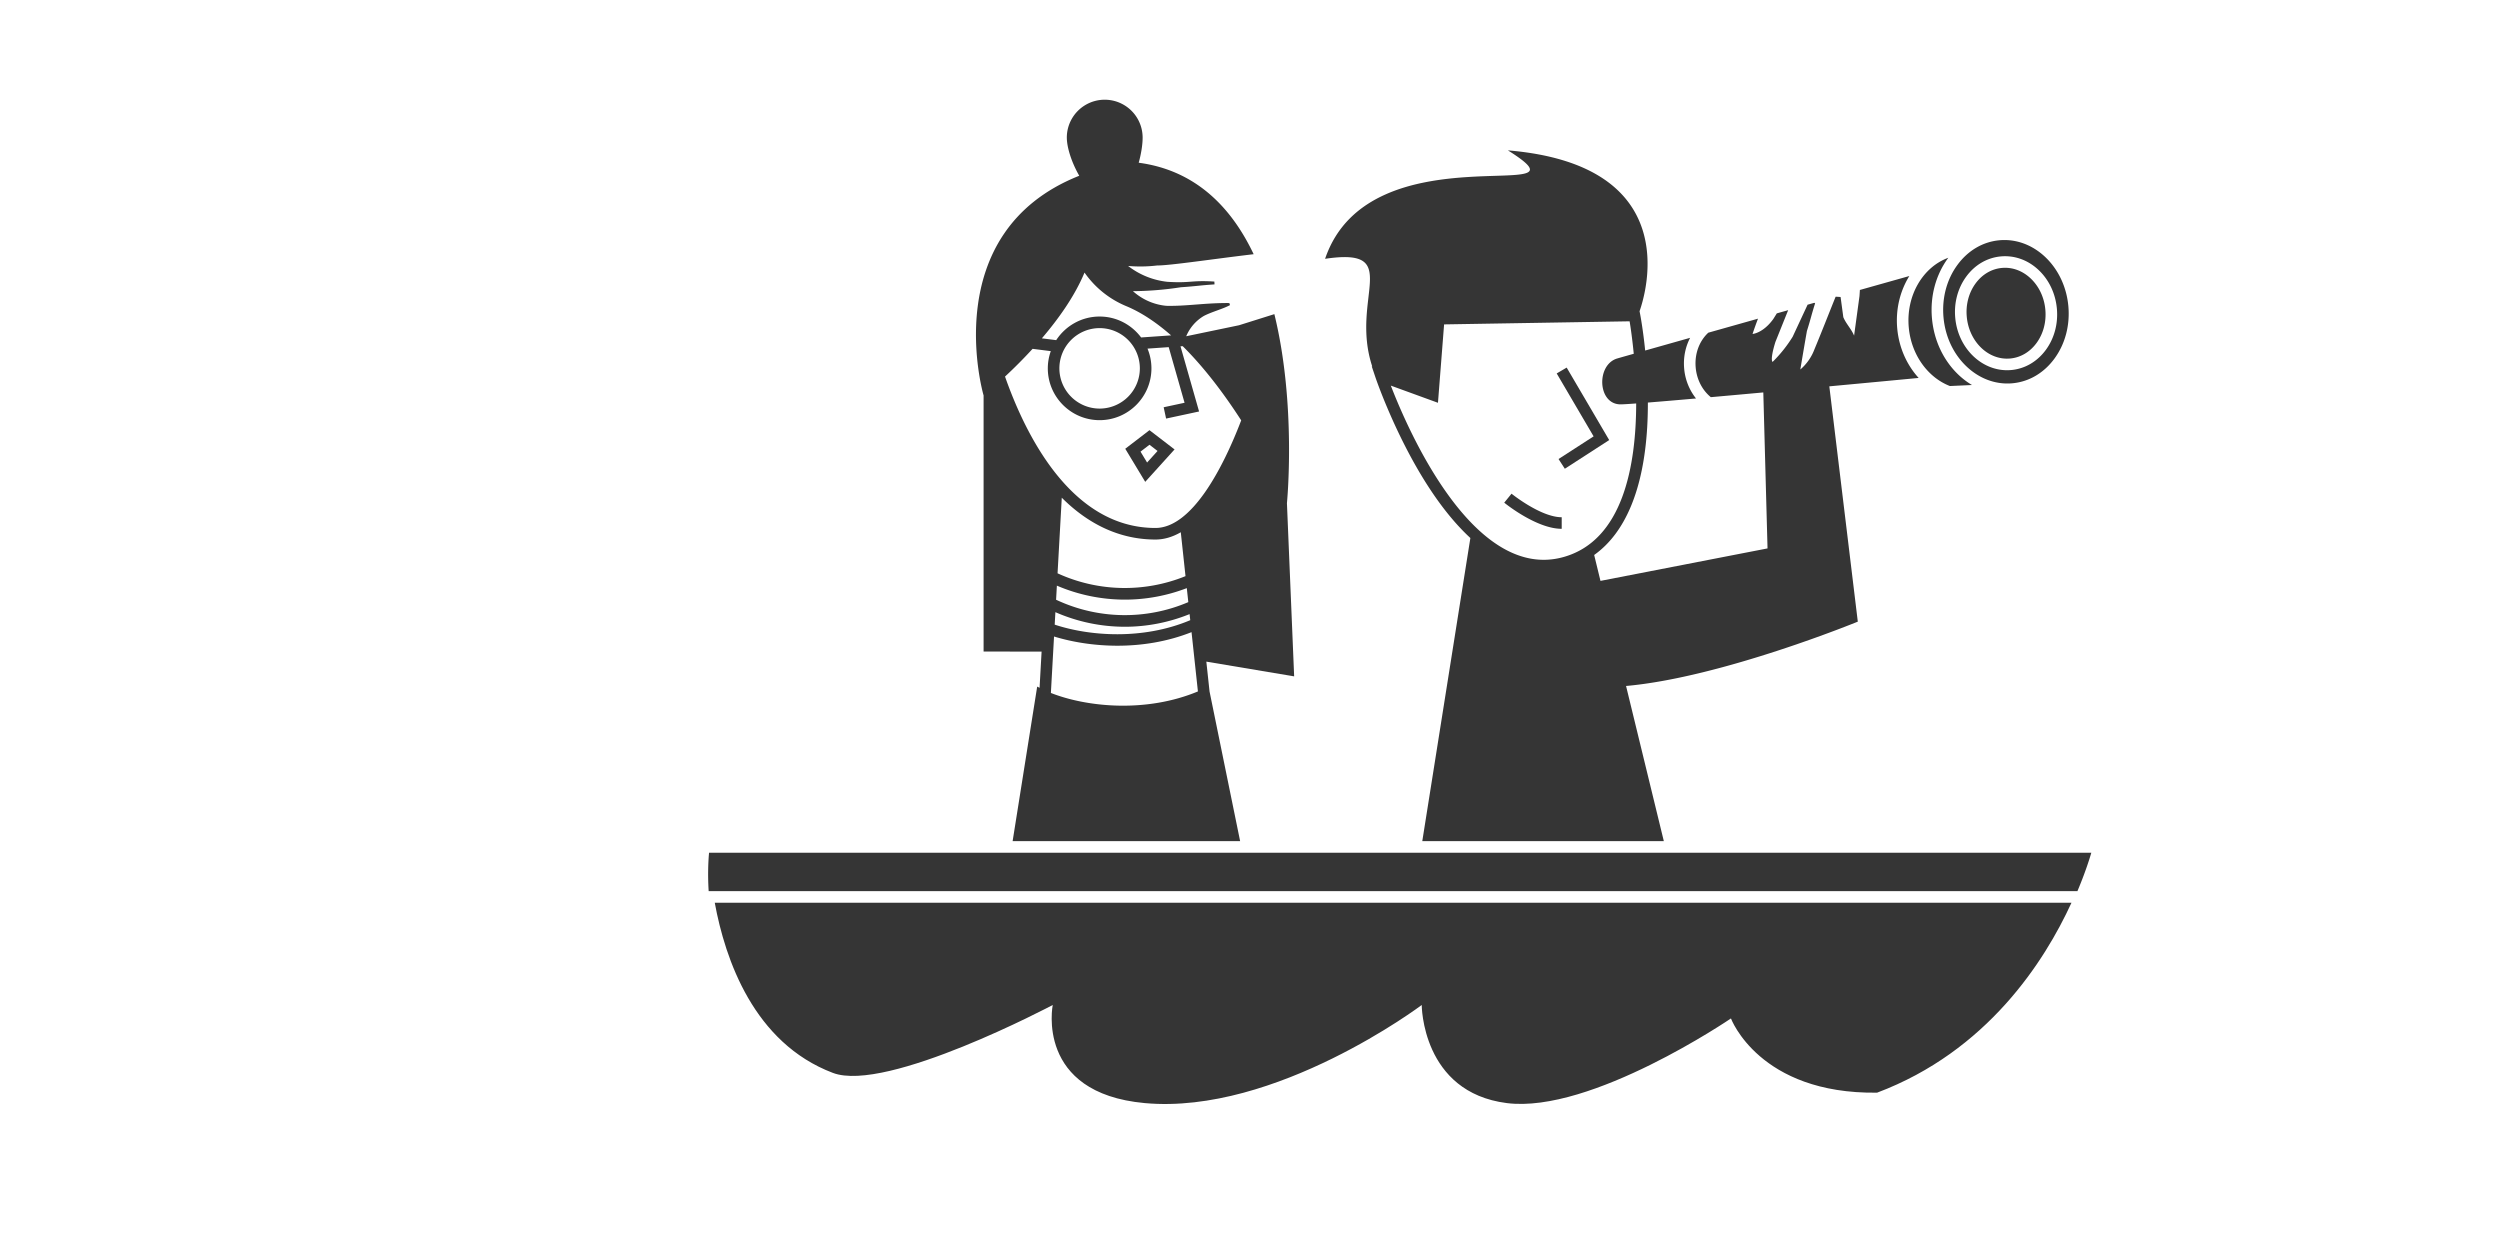 <svg xmlns="http://www.w3.org/2000/svg" width="576" height="288" viewBox="0 0 432 216"><g data-name="Ebene 1"><clipPath id="a"><path transform="matrix(1 0 0 -1 0 216)" d="M0 216h432V0H0Z"/></clipPath><g clip-path="url(#a)" fill="#353535"><path d="m248.48 69.601 1.06-13.545 32.058-.534c.172 1.052.467 3.048.714 5.608-1.508.428-2.519.716-2.847.812-3.63 1.065-3.435 7.807.467 7.931.33.01 1.32-.047 2.801-.156-.017 10.664-2.253 23.586-12.475 26.514-15.562 4.461-26.995-21.996-29.926-29.599Zm-11.356-6.266-.087-.032.663 1.97c.032.096 3.28 9.651 8.853 18.399 2.432 3.817 4.951 6.917 7.526 9.296l-8.309 52.383h41.74l-6.528-26.816c16.537-1.467 40.046-11.116 40.046-11.116l-4.922-40.66c7.011-.653 12.956-1.216 15.437-1.452-2.017-2.213-3.394-5.181-3.7-8.539-.306-3.357.507-6.53 2.091-9.072l-8.545 2.408-.07 1.055-.932 6.84c-.46-1.148-1.396-2.046-1.862-3.195l-.472-3.486-.796-.05a1.349 1.349 0 0 1-.068.019c-1.324 3.294-2.48 6.26-3.64 9.042a8.557 8.557 0 0 1-2.454 3.522s.654-3.911 1.14-6.653c.731-2.326.685-2.462 1.417-4.79l-.139-.084-1.16.327-2.579 5.538a23.383 23.383 0 0 1-3.465 4.346s-.518-.202.476-3.433l2.21-5.504-1.96.552-.609.976c-1.785 2.466-3.585 2.584-3.585 2.584s.315-.989.942-2.643l-8.587 2.422a6.393 6.393 0 0 0-.829.929c-1.04 1.422-1.52 3.238-1.349 5.114.193 2.121 1.195 3.945 2.614 5.099 2.88-.256 5.96-.534 9.068-.818l.73 26.953-28.868 5.611-1.089-4.475c5.378-3.825 8.523-11.313 9.16-22.04.087-1.462.12-2.899.12-4.3 2.24-.178 5.1-.422 8.32-.704a9.621 9.621 0 0 1-2.047-5.144c-.172-1.893.196-3.742 1.03-5.339l-7.77 2.196c-.37-3.634-.829-6.058-.866-6.252l-.104-.539c1.18-3.358 7.662-25.252-22.752-27.795 16.157 10.132-23.825-4.11-31.588 18.738 13.686-2.031 4.232 6.707 8.148 18.612"/><path d="M329.836 56.587c.435 4.777 3.339 8.657 7.104 10.118l3.816-.174a13.381 13.381 0 0 1-2.288-1.73c-2.633-2.485-4.274-5.953-4.621-9.762-.348-3.81.639-7.515 2.779-10.437.016-.022.034-.04.05-.062-4.394 1.599-7.343 6.53-6.84 12.047M269.316 79.32l1.086 1.68 7.666-4.956-7.347-12.526-1.724 1.012 6.378 10.874ZM269.863 89.379c-3.613 0-8.62-4.028-8.67-4.07l-1.262 1.553c.227.184 5.607 4.517 9.932 4.517ZM347.36 61.95c1.79-.164 3.407-1.116 4.554-2.68 1.174-1.605 1.715-3.652 1.521-5.765-.192-2.113-1.095-4.029-2.539-5.393-1.267-1.197-2.818-1.838-4.417-1.838-.18 0-.363.008-.546.025-1.79.163-3.407 1.114-4.553 2.68-1.174 1.603-1.715 3.651-1.522 5.764.394 4.315 3.754 7.554 7.502 7.206"/><path d="M339.767 47.797c1.49-2.035 3.615-3.274 5.985-3.49 2.36-.21 4.683.618 6.517 2.35 1.8 1.7 2.921 4.067 3.159 6.666.237 2.6-.438 5.131-1.9 7.127-1.49 2.035-3.617 3.275-5.987 3.491a7.977 7.977 0 0 1-.721.033c-4.544 0-8.484-3.907-8.953-9.05-.238-2.599.438-5.13 1.9-7.127m-3.928 7.06c.303 3.324 1.724 6.34 4.002 8.491 2.243 2.12 5.06 3.144 7.91 2.882 2.858-.26 5.436-1.775 7.259-4.265 1.851-2.528 2.704-5.75 2.4-9.074-.59-6.48-5.454-11.412-11.046-11.412-.286 0-.575.012-.866.04-2.857.26-5.435 1.774-7.258 4.264-1.853 2.528-2.704 5.751-2.401 9.074M181.593 119.743l.544-9.756c3.1.954 6.902 1.592 10.968 1.592 4.165 0 8.592-.679 12.792-2.345l1.102 10.245c-8.991 3.748-19.211 2.707-25.406.264m12.78-11.439c3.803 0 7.6-.737 11.189-2.186l.113 1.05c-8.202 3.457-17.408 2.762-23.423.77l.12-2.156a29.883 29.883 0 0 0 12 2.522m-11.626-9.234.729-13.066c4.767 4.762 10.233 7.228 16.18 7.228 1.542 0 3.004-.464 4.385-1.26l.816 7.586a27.883 27.883 0 0 1-22.11-.488m11.627 4.546c3.63 0 7.26-.665 10.706-1.987l.26 2.418a27.88 27.88 0 0 1-22.847-.412l.136-2.436a29.866 29.866 0 0 0 11.745 2.417m-20.705-38.544a84.686 84.686 0 0 0 4.762-4.794l3.149.398a8.895 8.895 0 0 0-.518 2.975c0 4.937 4.016 8.953 8.953 8.953 4.936 0 8.953-4.016 8.953-8.953a8.894 8.894 0 0 0-.678-3.409l3.664-.256 2.739 9.612-3.61.776.42 1.955 5.699-1.224-3.21-11.262.38-.026c3.856 3.815 7.294 8.457 10.109 12.82-3.212 8.411-8.58 18.595-14.825 18.595-14.48 0-22.4-15.95-25.987-26.16m23.299-1.42a6.96 6.96 0 0 1-6.953 6.952 6.96 6.96 0 0 1-6.953-6.953 6.96 6.96 0 0 1 6.953-6.953 6.96 6.96 0 0 1 6.953 6.953m-9.562-16.55a16.472 16.472 0 0 0 7.204 5.797c2.698 1.121 5.297 2.898 7.756 5.054l-5.18.362c-1.633-2.19-4.236-3.616-7.171-3.616-3.14 0-5.902 1.628-7.501 4.08l-2.478-.313c2.883-3.37 5.688-7.316 7.37-11.364m21.05 67.23 15.175 2.547-1.247-29.924c.015-.155 1.662-17.003-2.173-32.669l-6.105 1.92-9.128 1.9a7.394 7.394 0 0 1 2.988-3.476c1.287-.707 3.379-1.242 4.579-1.907l-.114-.356c-4.16-.04-7.358.558-10.887.48a9.99 9.99 0 0 1-5.768-2.532 56.351 56.351 0 0 0 8.276-.677c2.844-.193 2.974-.3 5.818-.493l-.028-.49c-4.076-.258-4.055.301-8.133.042a13.405 13.405 0 0 1-6.773-2.74c1.672.146 3.355.118 5.02-.082 2.148.02 9.77-1.134 16.675-1.948-3.845-8.116-10.027-14.492-19.862-15.807.44-1.586.678-3.16.678-4.338a6.55 6.55 0 1 0-13.1 0h.003c0 1.746.858 4.355 2.147 6.59-24.766 9.833-16.536 37.944-16.536 37.944l.005-.004v44.277l10.024.006-.35 6.258c-.134-.07-.283-.138-.412-.209l-4.245 26.707h39.313l-5.284-25.862ZM358.98 153.989c1.274-3.016 2.036-5.388 2.4-6.638H122.524c-.116 1.254-.254 3.62-.066 6.638Z"/><path d="m198.629 76.854 1.396 1.072-1.807 2-1.136-1.884Zm4.334.807-4.334-3.328-4.184 3.212 3.45 5.717ZM143.93 185.399c9.255 3.506 37.983-11.736 37.983-11.736s-3.076 15.216 15.905 16.952c22.608 2.067 47.855-16.952 47.855-16.952s0 15.093 14.712 16.952c14.561 1.839 38.724-14.63 38.724-14.63s4.856 13.096 25.253 12.829c19.014-7.158 28.933-22.668 33.591-32.825H123.51c1.795 9.788 6.745 24.23 20.42 29.41"/></g></g></svg>
